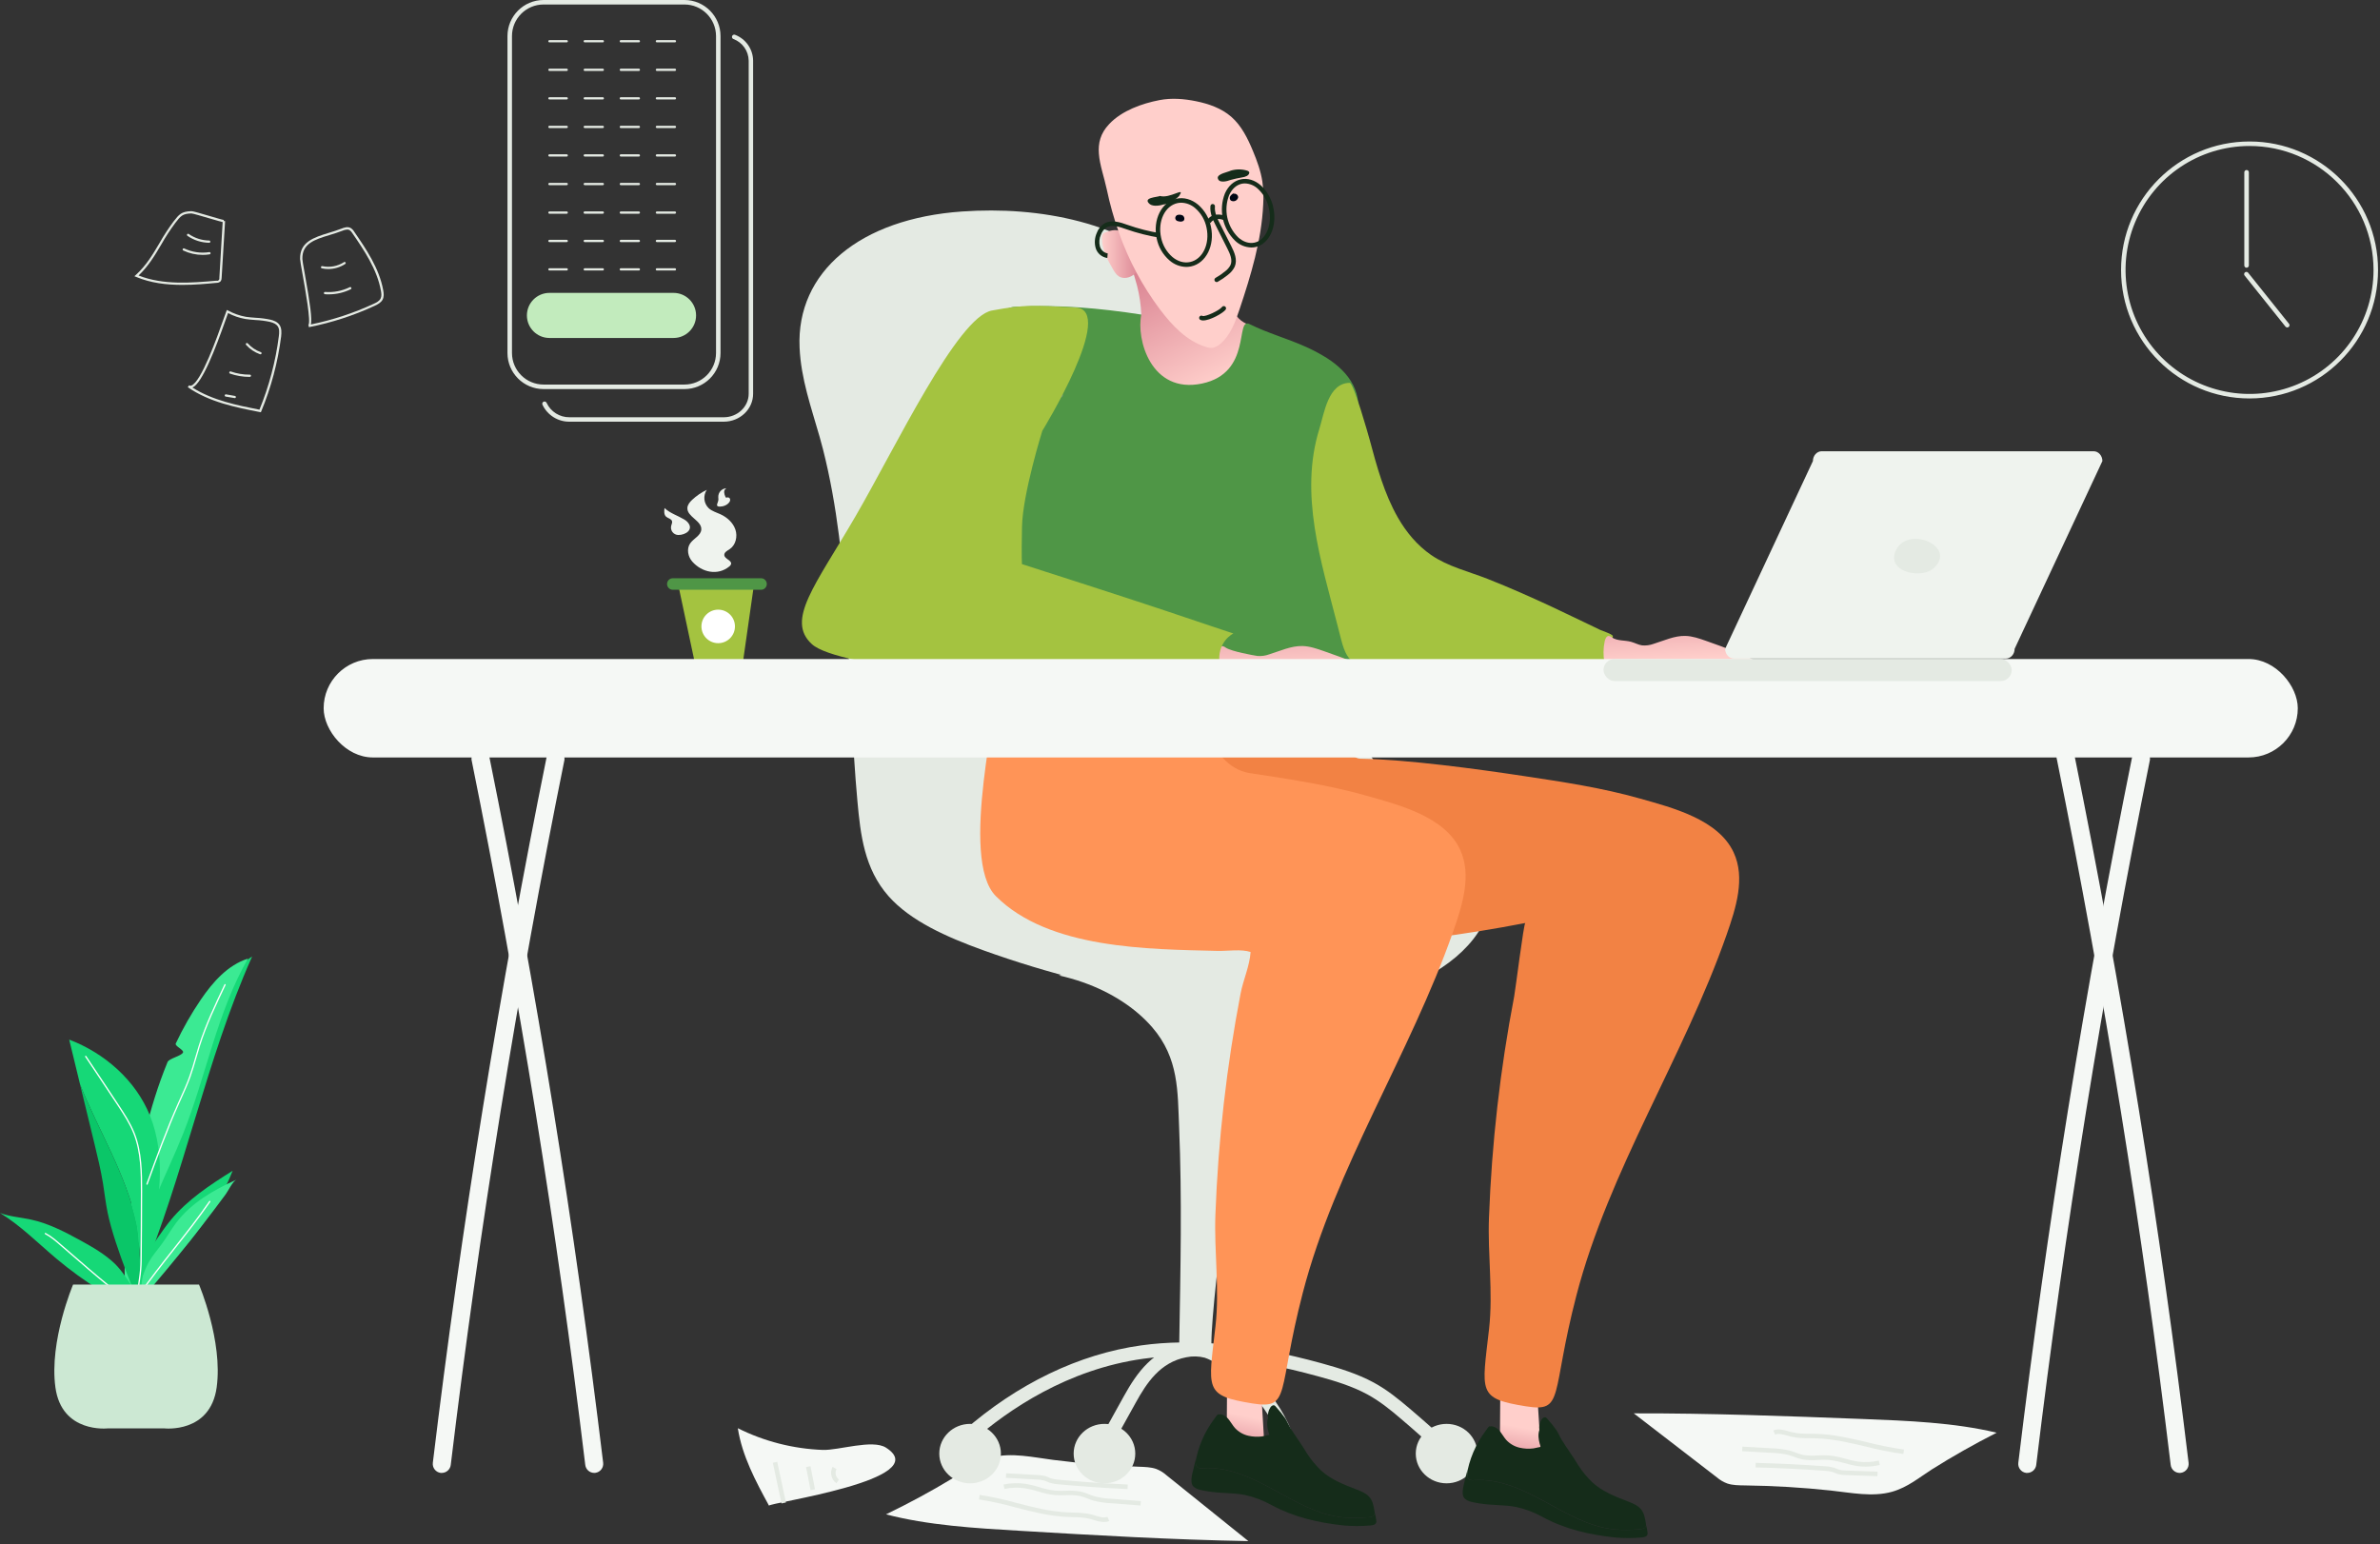 <svg width="373" height="242" viewBox="0 0 373 242" fill="none" xmlns="http://www.w3.org/2000/svg">
<rect x="0" y="0" width="373" height="242" fill="#333333" stroke="none"/>
<path fill-rule="evenodd" clip-rule="evenodd" d="M332.418 42.315C332.418 53.436 341.434 62.452 352.556 62.452C363.675 62.442 372.685 53.43 372.694 42.312C372.693 31.19 363.676 22.175 352.555 22.176C341.433 22.177 332.418 31.193 332.418 42.315ZM334.602 34.878C337.61 27.617 344.695 22.882 352.555 22.882C363.282 22.89 371.977 31.584 371.986 42.312C371.987 50.171 367.254 57.257 359.993 60.266C352.732 63.274 344.373 61.612 338.816 56.055C333.258 50.498 331.595 42.14 334.602 34.878Z" fill="#E4EAE3"/>
<path d="M352.088 41.961C351.893 41.961 351.734 41.803 351.734 41.607V27.004C351.734 26.808 351.894 26.648 352.09 26.648C352.287 26.648 352.446 26.808 352.446 27.004V41.6C352.448 41.696 352.411 41.788 352.343 41.856C352.276 41.924 352.183 41.962 352.088 41.961Z" fill="#E4EAE3"/>
<path d="M358.465 51.325C358.357 51.324 358.255 51.276 358.187 51.192L351.784 43.191C351.705 43.093 351.685 42.959 351.731 42.842C351.777 42.724 351.883 42.64 352.008 42.621C352.133 42.602 352.258 42.651 352.337 42.75L358.74 50.749C358.824 50.855 358.84 51 358.782 51.123C358.723 51.245 358.6 51.324 358.465 51.325Z" fill="#E4EAE3"/>
<path d="M138.859 237.355C145.464 239.079 152.732 239.518 159.873 239.936C171.78 240.647 183.696 241.332 195.65 241.548L182.826 231.235C182.354 230.812 181.811 230.477 181.223 230.244C180.402 229.949 179.411 229.921 178.465 229.89C173.959 229.741 169.453 229.38 165.019 228.814C161.936 228.418 158.542 227.628 155.448 228.425C152.929 229.074 151.051 230.642 149.158 231.785C145.898 233.758 142.447 235.617 138.859 237.355Z" fill="#F5F8F5"/>
<path d="M176.712 233.394C173.11 233.23 169.477 232.976 165.915 232.647C165.424 232.62 164.937 232.534 164.466 232.391C164.324 232.338 164.194 232.279 164.063 232.22C163.931 232.154 163.793 232.098 163.653 232.052C163.283 231.957 162.903 231.906 162.522 231.9L157.648 231.629L157.686 230.918L162.56 231.188C163 231.194 163.439 231.255 163.864 231.371C164.034 231.426 164.199 231.492 164.36 231.57C164.471 231.622 164.582 231.674 164.703 231.717C165.119 231.84 165.547 231.913 165.979 231.935C169.536 232.265 173.153 232.516 176.746 232.682L176.712 233.394Z" fill="#E4EAE3"/>
<path d="M178.746 235.968L174.141 235.612C173.194 235.572 172.253 235.432 171.335 235.197C171.017 235.104 170.719 234.986 170.422 234.867C170.038 234.705 169.641 234.574 169.236 234.474C168.489 234.343 167.729 234.303 166.972 234.353C166.408 234.375 165.844 234.368 165.281 234.329C164.395 234.224 163.521 234.032 162.672 233.755C162.027 233.557 161.371 233.399 160.706 233.281C159.618 233.108 158.508 233.14 157.431 233.373L157.277 232.683C158.441 232.431 159.642 232.397 160.818 232.584C161.512 232.708 162.197 232.877 162.869 233.089C163.677 233.353 164.51 233.537 165.354 233.636C165.891 233.673 166.429 233.68 166.967 233.658C167.781 233.606 168.597 233.652 169.4 233.795C169.839 233.902 170.269 234.045 170.685 234.222C170.965 234.334 171.245 234.445 171.541 234.533C172.412 234.754 173.303 234.884 174.2 234.919L178.803 235.275L178.746 235.968Z" fill="#E4EAE3"/>
<path d="M173.057 238.559C172.491 238.529 171.932 238.417 171.397 238.227C171.231 238.175 171.068 238.125 170.909 238.082C170.041 237.845 169.045 237.817 168.082 237.788C167.774 237.788 167.468 237.772 167.164 237.755C164.371 237.618 161.745 236.937 159.206 236.28C157.307 235.75 155.38 235.328 153.434 235.016L153.531 234.305C155.504 234.619 157.458 235.046 159.384 235.583C161.888 236.233 164.477 236.904 167.209 237.039C167.508 237.053 167.809 237.063 168.11 237.072C169.116 237.101 170.155 237.131 171.103 237.388C171.269 237.433 171.44 237.485 171.613 237.537C172.324 237.75 173.036 237.971 173.574 237.75L173.842 238.405C173.593 238.507 173.326 238.559 173.057 238.559Z" fill="#E4EAE3"/>
<path d="M169.716 153.959C174.125 155.509 177.948 157.973 180.575 161.011C184.78 165.868 184.554 171.118 184.792 176.618C185.266 187.884 185.005 199.182 184.815 210.451C184.815 210.828 184.815 211.243 185.076 211.515C185.337 211.788 185.735 211.819 186.103 211.84L190.085 212.056C188.738 211.983 193.604 176.157 194.209 172.928C194.939 169.024 195.093 164.39 197.676 161.161C200.96 157.037 206.706 157.21 211.378 155.91L172.254 152.633C170.143 152.455 167.924 152.289 165.965 152.894C167.236 153.171 168.489 153.527 169.716 153.959Z" fill="#E4EAE3"/>
<path d="M128.453 68.467C128.635 69.099 128.809 69.742 128.975 70.395C133.471 88.071 132.722 107.538 134.382 125.632C134.856 130.771 135.442 136.164 139.267 140.477C142.712 144.364 148.361 146.864 154.015 148.915C164.306 152.624 174.948 155.272 185.778 156.819C193.99 158.005 202.525 158.59 210.701 157.274C218.878 155.958 226.708 152.531 230.894 147.203C235.08 141.874 234.902 134.528 229.315 129.939C226.644 127.748 223.023 126.306 220.173 124.247C215.06 120.548 212.893 115.236 210.924 110.161C206.082 97.851 202.333 85.138 199.722 72.171C197.587 61.571 193.452 50.783 185.355 43.287C176.164 34.773 162.936 32.302 150.773 33.149C134.794 34.261 124.78 42.606 125.313 54.478C125.529 59.384 127.132 63.833 128.453 68.467Z" fill="#E4EAE3"/>
<path d="M226.884 228.536C226.613 228.535 226.353 228.431 226.156 228.244C224.022 226.266 221.812 224.293 219.564 222.382C217.904 220.959 216.244 219.617 214.29 218.55C211.951 217.279 209.167 216.415 206.511 215.704C195.88 212.785 186.94 211.891 179.178 212.967C167.345 214.613 158.072 220.907 152.381 225.896C151.941 226.283 151.271 226.239 150.885 225.799C150.498 225.359 150.542 224.689 150.982 224.303C159.455 216.873 169.1 212.227 178.877 210.869C186.926 209.747 196.146 210.662 207.064 213.66C209.843 214.423 212.755 215.32 215.293 216.695C217.427 217.86 219.179 219.289 220.927 220.774C223.199 222.704 225.433 224.699 227.591 226.703C227.908 226.998 228.013 227.457 227.857 227.861C227.7 228.265 227.313 228.533 226.879 228.538L226.884 228.536Z" fill="#E4EAE3"/>
<path d="M202.618 230.243C202.089 230.242 201.642 229.852 201.57 229.328C200.747 223.399 196.772 217.729 190.661 213.752C190.093 213.35 189.47 213.03 188.812 212.804C187.866 212.558 186.877 212.535 185.921 212.735C181.818 213.508 179.686 216.799 178.012 219.823L173.827 227.374C173.538 227.875 172.901 228.052 172.394 227.772C171.888 227.492 171.7 226.858 171.972 226.347L176.158 218.796C178.207 215.097 180.761 211.549 185.53 210.653C186.817 210.388 188.148 210.429 189.416 210.771C190.271 211.047 191.08 211.446 191.819 211.957C198.442 216.268 202.763 222.486 203.676 229.017C203.752 229.594 203.347 230.124 202.77 230.203C202.72 230.22 202.67 230.234 202.618 230.243Z" fill="#E4EAE3"/>
<path d="M152.035 232.491C154.702 232.491 156.863 230.406 156.863 227.833C156.863 225.261 154.702 223.176 152.035 223.176C149.369 223.176 147.207 225.261 147.207 227.833C147.207 230.406 149.369 232.491 152.035 232.491Z" fill="#E4EAE3"/>
<path d="M173.094 232.491C175.76 232.491 177.922 230.406 177.922 227.833C177.922 225.261 175.76 223.176 173.094 223.176C170.427 223.176 168.266 225.261 168.266 227.833C168.266 230.406 170.427 232.491 173.094 232.491Z" fill="#E4EAE3"/>
<path d="M226.711 232.491C229.378 232.491 231.539 230.406 231.539 227.833C231.539 225.261 229.378 223.176 226.711 223.176C224.044 223.176 221.883 225.261 221.883 227.833C221.883 230.406 224.044 232.491 226.711 232.491Z" fill="#E4EAE3"/>
<path d="M312.92 224.558C306.28 222.969 299.007 222.68 291.859 222.407C279.941 221.952 268.012 221.496 256.051 221.525L269.094 231.575C269.574 231.985 270.124 232.306 270.718 232.523C271.543 232.801 272.532 232.808 273.481 232.82C278.001 232.877 282.506 233.147 286.946 233.624C290.045 233.956 293.446 234.677 296.524 233.816C299.026 233.104 300.873 231.511 302.742 230.327C305.955 228.298 309.363 226.37 312.92 224.558Z" fill="#F5F8F5"/>
<path d="M294.231 231.372L289.353 231.201C288.911 231.204 288.472 231.151 288.044 231.045C287.875 230.993 287.71 230.929 287.55 230.855C287.436 230.805 287.313 230.755 287.199 230.715C286.782 230.6 286.352 230.536 285.919 230.523C282.362 230.265 278.724 230.087 275.141 229.997L275.157 229.285C278.752 229.378 282.39 229.553 285.971 229.814C286.463 229.831 286.951 229.906 287.425 230.039C287.567 230.087 287.7 230.146 287.833 230.203C287.967 230.264 288.104 230.317 288.245 230.362C288.616 230.45 288.997 230.493 289.379 230.49L294.257 230.661L294.231 231.372Z" fill="#E4EAE3"/>
<path d="M292.377 229.877C291.939 229.877 291.502 229.847 291.068 229.787C290.372 229.673 289.684 229.515 289.008 229.313C288.195 229.065 287.359 228.898 286.513 228.815C285.975 228.79 285.437 228.795 284.9 228.829C284.088 228.896 283.27 228.867 282.465 228.741C282.023 228.643 281.59 228.508 281.17 228.338C280.888 228.234 280.606 228.129 280.307 228.046C279.433 227.842 278.541 227.731 277.644 227.714L273.031 227.454L273.072 226.742L277.684 227.003C278.631 227.025 279.574 227.145 280.497 227.361C280.814 227.449 281.115 227.56 281.417 227.672C281.801 227.828 282.198 227.952 282.602 228.044C283.353 228.158 284.113 228.182 284.869 228.118C285.432 228.087 285.995 228.087 286.558 228.118C287.45 228.204 288.332 228.378 289.19 228.637C289.839 228.827 290.5 228.976 291.168 229.083C292.259 229.233 293.369 229.18 294.441 228.926L294.607 229.612C293.877 229.788 293.128 229.877 292.377 229.877Z" fill="#E4EAE3"/>
<path d="M298.304 227.892C296.324 227.617 294.361 227.23 292.426 226.732C289.909 226.135 287.306 225.518 284.583 225.437C284.284 225.437 283.983 225.426 283.682 225.423C282.677 225.423 281.636 225.407 280.682 225.167C280.514 225.127 280.343 225.077 280.17 225.03C279.459 224.828 278.747 224.624 278.204 224.856L277.922 224.209C278.688 223.875 279.582 224.126 280.362 224.349C280.528 224.396 280.692 224.441 280.853 224.482C281.726 224.7 282.724 224.719 283.699 224.719C284.005 224.719 284.311 224.719 284.612 224.733C287.408 224.816 290.047 225.445 292.599 226.047C294.508 226.538 296.444 226.921 298.397 227.195L298.304 227.892Z" fill="#E4EAE3"/>
<path d="M115.633 223.855C116.306 228.19 118.431 232.155 120.523 236C120.286 235.561 146.717 231.902 138.849 226.898C136.729 225.549 131.408 227.351 128.939 227.256C124.312 227.083 119.775 225.924 115.633 223.855Z" fill="#F5F8F5"/>
<path d="M131.082 232.483C130.272 231.893 130.016 230.799 130.48 229.91L131.096 230.256C130.809 230.826 130.972 231.52 131.483 231.902L131.082 232.483Z" fill="#E4EAE3"/>
<rect x="126.328" y="229.941" width="0.707" height="3.69" transform="rotate(-11.04 126.328 229.941)" fill="#E4EAE3"/>
<rect x="121.121" y="229.27" width="0.707" height="6.519" transform="rotate(-12.06 121.121 229.27)" fill="#E4EAE3"/>
<path fill-rule="evenodd" clip-rule="evenodd" d="M40.737 64.587L40.877 64.613L40.943 64.48C42.494 60.726 43.542 56.784 44.059 52.756C44.123 52.16 44.161 51.477 43.822 50.951C43.483 50.425 42.847 50.221 42.399 50.109C41.635 49.946 40.858 49.845 40.077 49.808L40.033 49.805C39.535 49.768 39.022 49.73 38.526 49.654C37.547 49.477 36.603 49.143 35.731 48.665L35.567 48.582L35.489 48.748C35.432 48.88 35.294 49.27 35.086 49.858L35.059 49.934L35.05 49.962C34.075 52.719 31.521 59.943 29.966 60.439C29.855 60.481 29.73 60.464 29.634 60.394L29.43 60.683C32.788 63.038 37.011 63.861 40.737 64.587ZM40.661 64.21C37.199 63.534 33.322 62.761 30.158 60.742C31.681 60.086 33.751 54.7 35.392 50.05C35.544 49.618 35.665 49.274 35.743 49.07C36.596 49.52 37.515 49.834 38.465 50C38.951 50.075 39.444 50.113 39.927 50.15C39.965 50.153 40.004 50.156 40.042 50.159C40.804 50.193 41.562 50.291 42.307 50.45C42.926 50.602 43.317 50.823 43.531 51.143C43.815 51.572 43.77 52.151 43.699 52.706C43.194 56.657 42.172 60.524 40.661 64.21Z" fill="#E4EAE3"/>
<path fill-rule="evenodd" clip-rule="evenodd" d="M48.344 50.932L48.411 51.278C51.977 50.577 55.446 49.45 58.743 47.92C59.225 47.697 59.732 47.41 59.965 46.96C60.197 46.509 60.15 45.997 60.062 45.506C59.44 42.041 57.351 38.996 55.509 36.312C55.374 36.081 55.187 35.886 54.963 35.74C54.498 35.482 53.972 35.655 53.498 35.84C52.872 36.087 52.208 36.291 51.567 36.485C49.196 37.215 46.957 37.908 47.033 40.611C47.04 40.882 47.199 41.769 47.42 42.997C47.825 45.255 48.774 50.543 48.328 50.932C48.333 50.93 48.339 50.93 48.344 50.932ZM53.618 36.181C53.872 36.065 54.145 35.995 54.424 35.977C54.547 35.974 54.669 36.002 54.778 36.06C54.953 36.18 55.1 36.338 55.207 36.522C57.028 39.176 59.094 42.19 59.701 45.579C59.777 46.008 59.836 46.425 59.639 46.807C59.442 47.189 59.027 47.405 58.581 47.611C55.432 49.072 52.123 50.16 48.721 50.855C48.923 49.999 48.631 47.732 47.772 42.942C47.758 42.861 47.744 42.782 47.73 42.704C47.539 41.648 47.391 40.829 47.391 40.608C47.317 38.162 49.325 37.548 51.65 36.838L51.659 36.835L51.696 36.824C52.334 36.628 52.99 36.427 53.618 36.181Z" fill="#E4EAE3"/>
<path fill-rule="evenodd" clip-rule="evenodd" d="M21.326 43.4C23.639 44.37 26.126 44.654 28.588 44.654C30.419 44.654 32.237 44.498 33.952 44.332C34.195 44.339 34.43 44.241 34.597 44.064C34.687 43.922 34.734 43.757 34.732 43.59L35.273 34.727V34.642H35.071V34.474C34.919 34.469 33.774 34.132 32.854 33.859C32.783 33.839 32.713 33.818 32.644 33.798C31.14 33.357 30.203 33.082 29.994 33.098C28.421 33.141 28.059 33.607 27.191 34.73L27.189 34.732C26.391 35.805 25.661 36.927 25.002 38.09L24.977 38.133C23.919 39.924 22.921 41.614 21.274 43.106L21.07 43.293L21.326 43.4ZM33.919 43.996C30.011 44.336 25.605 44.717 21.711 43.178H21.718C23.279 41.704 24.3 39.973 25.283 38.307L25.304 38.272C25.954 37.121 26.675 36.012 27.464 34.952L27.484 34.926C28.343 33.825 28.604 33.491 29.999 33.453C30.203 33.453 31.673 33.885 32.748 34.203C34.052 34.584 34.626 34.748 34.896 34.805L34.377 43.579C34.402 43.704 34.36 43.832 34.267 43.918C34.173 44.004 34.041 44.033 33.919 43.996Z" fill="#E4EAE3"/>
<path d="M32.806 38.051C31.573 38.04 30.373 37.657 29.362 36.953C29.293 36.893 29.281 36.791 29.333 36.716C29.386 36.641 29.487 36.619 29.566 36.664C30.517 37.328 31.646 37.69 32.806 37.702C32.895 37.713 32.963 37.789 32.963 37.879C32.963 37.969 32.895 38.045 32.806 38.056V38.051Z" fill="#E4EAE3"/>
<path d="M31.773 39.95C30.718 39.951 29.676 39.716 28.724 39.263C28.681 39.243 28.648 39.206 28.632 39.162C28.616 39.117 28.618 39.068 28.638 39.026C28.682 38.938 28.787 38.901 28.875 38.943C30.096 39.523 31.462 39.723 32.798 39.517C32.844 39.509 32.891 39.52 32.929 39.548C32.967 39.575 32.992 39.617 32.999 39.663C33.007 39.71 32.996 39.758 32.969 39.796C32.941 39.834 32.899 39.859 32.852 39.865C32.495 39.922 32.135 39.95 31.773 39.95Z" fill="#E4EAE3"/>
<path d="M51.451 42.169C51.11 42.17 50.77 42.132 50.438 42.057C50.343 42.036 50.284 41.941 50.305 41.846C50.327 41.751 50.421 41.692 50.516 41.713C51.688 41.965 52.912 41.738 53.917 41.085C53.997 41.036 54.101 41.057 54.154 41.135C54.202 41.215 54.181 41.318 54.104 41.372C53.316 41.889 52.394 42.166 51.451 42.169Z" fill="#E4EAE3"/>
<path d="M51.514 46.135C51.32 46.135 51.123 46.135 50.926 46.111C50.879 46.109 50.835 46.088 50.804 46.053C50.774 46.017 50.758 45.971 50.762 45.924C50.763 45.876 50.785 45.831 50.821 45.8C50.857 45.769 50.905 45.754 50.952 45.761C52.29 45.86 53.631 45.599 54.834 45.004C54.92 44.971 55.017 45.009 55.057 45.092C55.098 45.174 55.069 45.274 54.991 45.322C53.91 45.857 52.72 46.136 51.514 46.135Z" fill="#E4EAE3"/>
<path d="M40.81 55.524C40.791 55.528 40.772 55.528 40.753 55.524C39.914 55.225 39.162 54.72 38.567 54.056C38.504 53.982 38.51 53.872 38.581 53.805C38.656 53.741 38.767 53.749 38.833 53.822C39.386 54.441 40.087 54.912 40.87 55.19C40.956 55.215 41.009 55.3 40.994 55.389C40.979 55.477 40.9 55.539 40.81 55.534V55.524Z" fill="#E4EAE3"/>
<path d="M39.119 59.074C38.074 59.074 37.036 58.901 36.048 58.559C35.956 58.527 35.908 58.426 35.939 58.334C35.954 58.29 35.987 58.253 36.029 58.232C36.071 58.212 36.12 58.209 36.165 58.225C37.128 58.561 38.142 58.728 39.162 58.721C39.259 58.721 39.338 58.799 39.338 58.896C39.333 58.949 39.307 58.998 39.266 59.031C39.225 59.065 39.172 59.08 39.119 59.074Z" fill="#E4EAE3"/>
<path d="M36.802 62.395H36.772L35.349 62.158C35.261 62.133 35.206 62.046 35.221 61.956C35.237 61.865 35.319 61.802 35.41 61.809L36.821 62.058C36.912 62.073 36.976 62.155 36.968 62.247C36.959 62.338 36.882 62.408 36.791 62.407L36.802 62.395Z" fill="#E4EAE3"/>
<path d="M106.305 91.709L108.861 103.725L116.459 103.602L118.19 91.465L106.305 91.709Z" fill="#A4C340"/>
<path d="M119.318 92.438H105.4C104.92 92.413 104.543 92.016 104.543 91.535C104.543 91.054 104.92 90.657 105.4 90.633H119.318C119.799 90.657 120.175 91.054 120.175 91.535C120.175 92.016 119.799 92.413 119.318 92.438Z" fill="#4F9646"/>
<path d="M108.494 88.02C107.814 87.25 107.579 86.023 108.16 85.175C108.696 84.39 109.844 83.953 109.91 83.002C110.005 81.608 107.655 81.008 107.728 79.611C107.754 79.109 108.11 78.686 108.478 78.34C109.156 77.703 109.93 77.176 110.771 76.777C110.157 77.686 110.287 78.905 111.079 79.663C111.587 80.119 112.265 80.311 112.891 80.595C113.939 81.07 114.878 81.902 115.25 82.993C115.623 84.084 115.31 85.44 114.349 86.076C113.979 86.313 113.465 86.579 113.517 87.024C113.588 87.638 114.722 87.823 114.572 88.421C114.521 88.569 114.424 88.697 114.295 88.786C112.488 90.273 109.991 89.716 108.494 88.02Z" fill="#EFF3EE"/>
<path d="M114.319 78.681C114.436 78.528 114.463 78.325 114.391 78.147C114.298 77.995 114.116 77.923 113.945 77.972C113.897 77.996 113.843 78.003 113.791 77.993C113.744 77.968 113.709 77.925 113.693 77.874C113.579 77.647 113.511 77.4 113.492 77.146C113.478 76.887 113.618 76.644 113.85 76.527C113.5 76.544 113.17 76.695 112.93 76.95C112.69 77.206 112.561 77.547 112.569 77.898C112.569 78.045 112.6 78.192 112.588 78.339C112.548 78.835 112.003 79.399 112.811 79.406C113.361 79.404 114.018 79.157 114.319 78.681Z" fill="#EFF3EE"/>
<path d="M106.298 83.852C105.943 83.846 105.611 83.678 105.396 83.396C105.181 83.114 105.106 82.75 105.193 82.406C105.252 82.169 105.392 81.917 105.321 81.678C105.207 81.298 104.69 81.249 104.396 80.985C104.04 80.663 104.078 80.103 104.147 79.629C105.005 80.445 106.191 80.8 107.208 81.407C107.389 81.507 107.555 81.632 107.702 81.777C108.849 82.97 107.453 83.876 106.298 83.852Z" fill="#EFF3EE"/>
<path d="M112.557 100.81C114.008 100.81 115.185 99.633 115.185 98.182C115.185 96.731 114.008 95.555 112.557 95.555C111.106 95.555 109.93 96.731 109.93 98.182C109.93 99.633 111.106 100.81 112.557 100.81Z" fill="white"/>
<path d="M178.877 49.297C178.804 47.782 178.58 46.277 178.21 44.806C177.629 42.643 177.129 41.312 177.129 41.312L193.352 48.799C193.352 48.799 194.016 50.295 195.515 50.796C197.013 51.296 191.023 64.024 191.023 64.024L172.566 61.444L178.877 49.297Z" fill="url(#paint0_linear)"/>
<path d="M175.755 36.405C175.12 35.848 174.143 36.094 173.346 36.372C173.184 36.416 173.035 36.497 172.91 36.609C172.761 36.8 172.69 37.041 172.71 37.282C172.68 39.025 173.529 40.65 174.404 42.158C174.662 42.606 174.942 43.069 175.388 43.344C176.083 43.754 177.007 43.552 177.652 43.071C178.298 42.59 178.729 41.885 179.144 41.174L175.755 36.405Z" fill="url(#paint1_linear)"/>
<path d="M172.22 24.093C172.353 25.9 173.053 27.78 173.461 29.706C173.944 31.998 174.578 34.256 175.358 36.465C176.879 40.786 179.053 44.85 181.803 48.514C183.7 51.023 185.979 53.439 188.977 54.376C189.305 54.498 189.654 54.55 190.004 54.528C190.46 54.45 190.884 54.239 191.222 53.923C192.849 52.564 193.608 50.454 194.277 48.443C196.058 43.107 197.715 37.65 197.974 32.03C198.046 30.838 198.002 29.642 197.841 28.459C197.59 26.799 197.011 25.222 196.371 23.678C195.55 21.7 194.578 19.708 192.963 18.299C191.429 16.964 189.437 16.27 187.442 15.864C185.56 15.48 183.603 15.328 181.715 15.691C179 16.215 175.837 17.329 173.849 19.431C172.431 20.913 172.092 22.473 172.22 24.093Z" fill="#FFCFCB"/>
<path d="M190.684 44.211C190.523 44.211 190.382 44.103 190.341 43.947C190.301 43.792 190.37 43.628 190.511 43.55C191.039 43.254 191.54 42.911 192.007 42.525C192.365 42.263 192.656 41.92 192.856 41.524C193.193 40.727 192.78 39.791 192.327 38.899L190.591 35.449C190.143 34.562 189.583 33.459 189.704 32.295C189.712 32.2 189.758 32.114 189.831 32.054C189.905 31.994 189.999 31.967 190.093 31.979C190.287 32.001 190.428 32.174 190.409 32.368C190.309 33.317 190.793 34.282 191.222 35.129L192.963 38.569C193.465 39.563 193.966 40.704 193.513 41.79C193.269 42.291 192.909 42.727 192.462 43.061C191.962 43.473 191.427 43.84 190.861 44.157C190.808 44.191 190.747 44.209 190.684 44.211Z" fill="#152C1A"/>
<path d="M181.795 30.716C183.323 31.167 185.791 29.244 184.852 30.605C184.957 30.667 183.531 31.971 182.346 32.049C181.928 32.184 180.814 32.438 180.211 32.004C178.936 30.947 181.435 30.911 181.795 30.716Z" fill="#152C1A"/>
<path d="M192.885 26.745C193.724 26.491 194.619 26.491 195.458 26.745C195.569 26.773 195.67 26.835 195.747 26.921C195.882 27.101 195.716 27.395 195.448 27.563C195.172 27.704 194.872 27.792 194.564 27.824C194 27.919 193.441 28.042 192.889 28.194C192.292 28.431 190.947 28.78 190.848 27.862C190.867 27.224 192.448 26.977 192.885 26.745Z" fill="#152C1A"/>
<path d="M184.997 33.798C184.854 33.678 184.654 33.65 184.483 33.726C184.312 33.802 184.199 33.969 184.192 34.156C184.185 34.343 184.285 34.518 184.45 34.607C184.56 34.659 184.679 34.692 184.8 34.704C185.023 34.766 185.261 34.737 185.462 34.623C185.728 34.412 185.628 33.943 185.341 33.762C185.032 33.611 184.669 33.611 184.359 33.762" fill="#000614"/>
<path d="M193.435 30.242C193.203 30.344 193 30.501 192.842 30.7C192.685 30.909 192.695 31.199 192.866 31.397C192.949 31.468 193.052 31.513 193.16 31.527C193.564 31.605 193.957 31.346 194.045 30.944C194.087 30.55 193.57 30.192 193.262 30.434" fill="#000614"/>
<path d="M188.563 50.228C188.406 50.235 188.25 50.2 188.11 50.129C187.941 50.031 187.883 49.814 187.982 49.645C188.08 49.476 188.296 49.419 188.465 49.517C188.861 49.702 191.112 48.668 191.513 48.118C191.628 47.96 191.849 47.925 192.007 48.041C192.165 48.156 192.199 48.377 192.084 48.535C191.695 49.066 189.665 50.228 188.563 50.228Z" fill="#152C1A"/>
<path fill-rule="evenodd" clip-rule="evenodd" d="M183.297 40.824C184.021 41.456 184.944 41.815 185.906 41.836C186.163 41.837 186.42 41.81 186.672 41.756C189.017 41.251 190.414 38.459 189.783 35.533C189.515 34.187 188.803 32.969 187.763 32.073C186.738 31.224 185.538 30.895 184.386 31.143C182.04 31.649 180.646 34.44 181.277 37.366C181.545 38.712 182.257 39.929 183.297 40.824ZM184.534 31.837C184.732 31.794 184.934 31.773 185.137 31.773C185.939 31.793 186.708 32.093 187.311 32.622C188.23 33.416 188.856 34.495 189.092 35.686C189.64 38.221 188.488 40.644 186.524 41.066C185.587 41.273 184.601 40.995 183.747 40.284C182.829 39.489 182.202 38.411 181.966 37.22C181.418 34.683 182.571 32.261 184.534 31.837Z" fill="#152C1A"/>
<path fill-rule="evenodd" clip-rule="evenodd" d="M193.573 37.735C194.253 38.388 195.152 38.764 196.094 38.79C196.314 38.792 196.535 38.771 196.751 38.728C198.93 38.254 200.192 35.489 199.563 32.563C199.3 31.234 198.628 30.021 197.64 29.093C196.668 28.226 195.544 27.877 194.465 28.109C193.386 28.342 192.501 29.129 191.975 30.315C190.96 32.884 191.59 35.812 193.573 37.735ZM194.621 28.797C194.784 28.764 194.95 28.748 195.117 28.749C195.888 28.776 196.622 29.089 197.175 29.627C198.051 30.451 198.646 31.529 198.878 32.71C199.426 35.254 198.408 37.64 196.608 38.029C195.757 38.209 194.849 37.917 194.052 37.206C192.3 35.485 191.74 32.886 192.629 30.597C193.063 29.62 193.77 28.979 194.621 28.797Z" fill="#152C1A"/>
<path d="M189.71 34.962L189.117 34.578C189.94 33.305 191.46 33.57 192.146 33.886L191.851 34.529C191.792 34.488 190.407 33.874 189.71 34.962Z" fill="#152C1A"/>
<path d="M173.541 40.438C172.671 40.32 171.953 39.699 171.71 38.856C171.497 38.079 171.56 37.253 171.888 36.518C172.095 35.944 172.472 35.448 172.969 35.095C174.133 34.336 175.632 34.858 176.725 35.251C178.39 35.838 180.103 36.274 181.845 36.556L181.734 37.253C179.95 36.965 178.195 36.518 176.491 35.918C175.483 35.562 174.228 35.118 173.356 35.681C172.98 35.953 172.697 36.334 172.542 36.771C172.275 37.353 172.219 38.01 172.383 38.628C172.544 39.198 173.02 39.623 173.605 39.719L173.541 40.438Z" fill="#152C1A"/>
<path d="M235.123 218.812L235.066 226.619L241.614 229.306L240.943 218.981L235.123 218.812Z" fill="url(#paint2_linear)"/>
<path d="M206.576 107.261C210.003 107.458 209.78 118.865 213.195 118.917C220.546 119.033 231.538 120.536 238.806 121.632C244.937 122.557 251.095 123.479 257.066 125.173C262.08 126.595 269.27 128.419 271.691 133.584C273.572 137.599 272.07 142.301 270.605 146.485C263.858 165.752 252.177 183.348 247.047 203.091C242.994 218.702 245.233 221.388 239.179 220.426C231.486 219.2 232.249 218.253 233.371 208.284C234.021 202.502 233.134 196.65 233.357 190.837C233.788 179.206 235.107 167.624 237.303 156.193C237.505 155.154 238.802 144.718 239.048 144.67C219.865 148.388 200.288 149.663 180.785 148.465C179.293 148.375 177.702 148.228 176.549 147.279C175.568 146.463 175.093 145.192 174.806 143.959C173.18 136.925 165.439 110.972 171.05 106.431C178.39 100.462 197.973 106.768 206.576 107.261Z" fill="#F28244"/>
<path d="M192.308 217.047L192.258 224.854L198.217 227.54L197.605 217.215L192.308 217.047Z" fill="url(#paint3_linear)"/>
<path d="M228.817 133.139C226.398 127.972 219.208 126.146 214.192 124.725C208.218 123.032 202.06 122.117 195.932 121.185C188.671 120.089 188.858 108.853 181.146 108.784C177.731 108.751 170.624 107.084 167.197 106.887C162.561 106.622 160.811 105.175 156.412 106.079C156.706 109.823 150.232 134.621 156.08 140.464C164.38 148.764 179.982 148.776 190.819 149.042C192.377 149.08 194.566 148.726 195.998 149.217C195.847 151.416 194.841 153.578 194.426 155.743C192.23 167.173 190.912 178.754 190.482 190.385C190.267 196.198 191.149 202.05 190.497 207.832C189.375 217.792 188.614 218.74 196.307 219.974C202.359 220.936 200.12 218.25 204.175 202.638C209.302 182.896 220.984 165.3 227.733 146.035C229.198 141.849 230.697 137.147 228.817 133.139Z" fill="#FF9457"/>
<path d="M238.166 226.911C237.354 226.726 236.616 226.297 236.053 225.682C235.724 225.308 235.482 224.867 235.178 224.471C234.897 224.055 234.486 223.744 234.009 223.586C233.838 223.534 233.654 223.534 233.483 223.586C233.187 223.718 232.989 224.003 232.968 224.326C232.952 224.643 232.997 224.961 233.103 225.26C233.282 225.962 233.56 226.635 233.931 227.257C234.31 227.884 234.898 228.357 235.591 228.594C236.262 228.801 236.983 228.701 237.68 228.625C238.521 228.561 239.357 228.448 240.184 228.289C240.752 228.168 241.297 227.959 241.799 227.67C241.97 227.568 242.767 227.117 242.622 226.823C242.433 226.441 240.668 226.979 240.329 227.017C239.608 227.11 238.875 227.074 238.166 226.911Z" fill="#152C1A"/>
<path d="M229.97 230.528C229.86 231.035 229.844 231.695 230.304 231.934C230.53 232.024 230.776 232.05 231.015 232.008C234.921 231.721 238.663 233.487 242.102 235.363C245.54 237.239 249.031 239.309 252.927 239.715C254.281 239.827 255.642 239.82 256.994 239.693C257.352 239.667 257.784 239.589 257.912 239.252C257.95 239.133 257.958 239.006 257.936 238.882C258.047 239.271 258.131 239.668 258.187 240.068C258.227 240.224 258.227 240.387 258.187 240.542C258.059 240.879 257.62 240.955 257.255 240.981C255.876 241.101 254.489 241.101 253.11 240.981C249.14 240.554 245.325 239.689 241.812 237.796C240.513 237.069 239.114 236.535 237.66 236.21C235.799 235.821 233.816 235.973 231.933 235.648C231.236 235.532 229.989 235.411 229.495 234.815C228.895 234.087 229.495 232.496 229.661 231.666C229.751 231.244 229.865 230.827 229.989 230.414C229.986 230.459 229.977 230.492 229.97 230.528Z" fill="#152C1A"/>
<path d="M233.436 223.518C233.798 224.554 234.202 225.617 234.968 226.404C235.876 227.336 237.199 227.765 238.496 227.841C239.586 227.872 240.676 227.773 241.743 227.545C241.569 227.132 241.423 226.709 241.304 226.278C241.114 225.586 241.019 224.81 241.252 224.144C241.165 223.543 241.307 222.931 241.65 222.429C241.795 222.24 242.039 222.069 242.257 222.164C242.346 222.211 242.422 222.279 242.48 222.361C243.003 222.938 243.492 223.545 243.943 224.179C244.23 224.628 244.418 225.128 244.702 225.588C245.537 226.971 246.535 228.268 247.344 229.657C247.988 230.649 248.744 231.562 249.597 232.38C251.162 233.803 253.182 234.578 255.148 235.339C255.919 235.636 256.728 235.963 257.23 236.62C257.691 237.22 257.819 238.005 257.942 238.754L257.956 238.87C257.978 238.994 257.97 239.121 257.932 239.24C257.804 239.577 257.373 239.655 257.015 239.681C255.662 239.808 254.301 239.815 252.948 239.703C249.051 239.297 245.561 237.225 242.122 235.351C238.684 233.478 234.941 231.709 231.036 231.996C230.796 232.038 230.55 232.012 230.324 231.922C229.864 231.685 229.881 231.023 229.99 230.516C229.99 230.48 230.006 230.447 230.014 230.412C230.571 227.868 231.747 225.5 233.436 223.518Z" fill="#152C1A"/>
<path d="M195.643 225.036C194.83 224.85 194.093 224.421 193.53 223.805C193.203 223.43 192.958 222.992 192.657 222.596C192.376 222.179 191.964 221.867 191.486 221.711C191.314 221.659 191.131 221.659 190.959 221.711C190.664 221.844 190.466 222.128 190.445 222.451C190.428 222.768 190.475 223.086 190.582 223.385C190.761 224.086 191.039 224.758 191.41 225.38C191.785 226.006 192.368 226.48 193.058 226.719C193.729 226.926 194.448 226.826 195.145 226.748C195.985 226.686 196.822 226.574 197.649 226.414C198.217 226.291 198.763 226.082 199.266 225.792C199.435 225.69 200.234 225.242 200.087 224.946C199.9 224.564 198.133 225.104 197.796 225.142C197.078 225.233 196.349 225.197 195.643 225.036Z" fill="#152C1A"/>
<path d="M187.446 228.647C187.339 229.155 187.32 229.812 187.78 230.054C188.011 230.144 188.262 230.169 188.506 230.127C192.412 229.838 196.151 231.607 199.592 233.48C203.033 235.354 206.519 237.429 210.416 237.834C211.769 237.946 213.13 237.939 214.483 237.813C214.841 237.787 215.272 237.706 215.4 237.372C215.439 237.253 215.448 237.126 215.426 237.002C215.538 237.391 215.622 237.787 215.678 238.188C215.717 238.343 215.717 238.506 215.678 238.662C215.547 238.996 215.109 239.075 214.743 239.098C213.365 239.217 211.979 239.217 210.601 239.098C206.628 238.671 202.815 237.806 199.301 235.911C198.001 235.186 196.603 234.653 195.151 234.327C193.289 233.938 191.307 234.09 189.421 233.765C188.724 233.646 187.477 233.528 186.983 232.933C186.383 232.205 186.983 230.611 187.152 229.783C187.24 229.361 187.353 228.944 187.479 228.531C187.465 228.579 187.453 228.612 187.446 228.647Z" fill="#152C1A"/>
<path d="M190.914 221.637C191.276 222.675 191.677 223.738 192.446 224.525C193.351 225.455 194.675 225.886 195.972 225.96C197.063 225.992 198.154 225.893 199.221 225.663C199.046 225.252 198.9 224.83 198.782 224.399C198.592 223.707 198.495 222.929 198.73 222.265C198.642 221.664 198.783 221.052 199.126 220.55C199.271 220.361 199.515 220.19 199.733 220.285C199.822 220.332 199.898 220.399 199.956 220.482C200.48 221.057 200.97 221.664 201.421 222.298C201.706 222.749 201.896 223.247 202.178 223.721C203.013 225.101 204.013 226.398 204.82 227.79C205.465 228.781 206.22 229.694 207.073 230.513C208.64 231.936 210.658 232.709 212.626 233.47C213.395 233.769 214.206 234.096 214.706 234.751C215.169 235.353 215.297 236.138 215.418 236.885C215.418 236.923 215.429 236.961 215.434 237.001C215.455 237.125 215.446 237.252 215.408 237.371C215.28 237.705 214.848 237.786 214.49 237.812C213.138 237.938 211.777 237.945 210.423 237.833C206.527 237.428 203.039 235.355 199.6 233.479C196.162 231.604 192.419 229.837 188.514 230.126C188.27 230.168 188.019 230.143 187.788 230.053C187.328 229.816 187.347 229.154 187.454 228.646C187.454 228.611 187.473 228.578 187.48 228.542C188.04 225.993 189.219 223.621 190.914 221.637Z" fill="#152C1A"/>
<path d="M208.654 92.789C207.794 89.099 207.597 85.487 208.33 81.764C208.856 79.091 209.264 76.393 209.878 73.737C210.492 71.081 211.737 68.738 212.515 66.148C213.817 61.797 211.567 58.415 207.919 56.096C206.894 55.455 205.826 54.886 204.723 54.393C201.773 53.051 198.711 52.235 195.844 50.803C193.515 49.638 196.344 58.455 188.357 60.12C180.37 61.785 178.042 53.131 178.872 49.304C172.274 48.287 165.829 47.715 159.16 48.094C158.786 48.089 158.415 48.164 158.072 48.313C157.8 48.478 157.563 48.693 157.372 48.948C154.47 52.41 153.341 56.831 152.561 61.18C151.541 66.765 151.045 72.466 151.432 78.141C151.795 83.488 153.272 88.672 154.842 93.771C155.629 96.325 156.459 98.869 157.173 101.447C157.448 102.443 157.756 106.334 159.13 106.462C173.021 107.738 187.02 108.694 188.855 108.869C192.348 109.201 204.078 109.137 211.519 107.176C213.805 106.572 210.725 100.043 210.333 98.876C209.69 96.865 209.13 94.836 208.654 92.789Z" fill="#4F9646"/>
<g opacity="0.29">
<path d="M145.294 72.138C144.497 72.138 143.7 72.107 142.922 72.041C142.795 72.031 142.683 71.953 142.628 71.838C142.574 71.723 142.584 71.588 142.657 71.483C142.729 71.377 142.852 71.319 142.979 71.329C144.241 71.431 145.509 71.451 146.773 71.386C146.97 71.376 147.137 71.528 147.147 71.724C147.157 71.921 147.005 72.088 146.809 72.098C146.292 72.126 145.787 72.139 145.294 72.138Z" fill="#BA9AFF"/>
<path d="M155.236 72.498H155.158C154.256 72.289 153.333 72.177 152.407 72.164C152.213 72.161 152.057 72.002 152.059 71.808C152.057 71.713 152.095 71.622 152.162 71.556C152.23 71.49 152.322 71.454 152.417 71.457C153.389 71.47 154.357 71.585 155.305 71.801C155.495 71.846 155.614 72.035 155.571 72.226C155.535 72.382 155.397 72.495 155.236 72.498Z" fill="#BA9AFF"/>
<path d="M206.992 74.343C206.821 74.341 206.675 74.218 206.646 74.049C206.617 73.881 206.712 73.716 206.873 73.657L208.296 73.154C208.384 73.122 208.481 73.126 208.566 73.166C208.651 73.207 208.716 73.279 208.747 73.368C208.811 73.552 208.715 73.754 208.531 73.819L207.108 74.324C207.07 74.336 207.031 74.343 206.992 74.343Z" fill="#BA9AFF"/>
<path d="M148.76 61.629C148.592 61.63 148.446 61.512 148.414 61.347C148.395 61.255 148.413 61.16 148.465 61.081C148.516 61.003 148.597 60.949 148.689 60.93C149.607 60.746 150.498 60.442 151.337 60.026C151.451 59.965 151.589 59.971 151.697 60.042C151.805 60.112 151.866 60.236 151.856 60.364C151.847 60.493 151.768 60.606 151.651 60.659C150.756 61.103 149.808 61.427 148.829 61.622C148.806 61.628 148.783 61.63 148.76 61.629Z" fill="#BA9AFF"/>
<path d="M155.331 60.802C155.134 60.816 154.964 60.667 154.95 60.471C154.936 60.275 155.084 60.104 155.281 60.09C156.022 59.984 156.773 59.958 157.52 60.012C157.647 60.021 157.759 60.098 157.815 60.212C157.87 60.327 157.86 60.463 157.788 60.568C157.717 60.674 157.594 60.733 157.467 60.724C156.771 60.674 156.072 60.699 155.381 60.797L155.331 60.802Z" fill="#BA9AFF"/>
<path d="M161.004 61.331C160.839 61.332 160.695 61.219 160.658 61.058C160.62 60.898 160.699 60.732 160.847 60.66C161.363 60.408 161.954 60.354 162.507 60.508C162.695 60.561 162.805 60.757 162.752 60.945C162.699 61.133 162.503 61.242 162.315 61.189C161.933 61.082 161.524 61.12 161.167 61.296C161.116 61.32 161.06 61.332 161.004 61.331Z" fill="#BA9AFF"/>
<path d="M166.227 62.305C166.174 62.305 166.121 62.293 166.073 62.27L164.904 61.696C164.727 61.61 164.653 61.397 164.739 61.22C164.825 61.043 165.038 60.969 165.214 61.055L166.383 61.629C166.532 61.701 166.611 61.867 166.573 62.027C166.536 62.188 166.392 62.301 166.227 62.3V62.305Z" fill="#BA9AFF"/>
<path d="M209.263 64.429C209.192 64.429 209.118 64.429 209.047 64.429C208.852 64.415 208.706 64.246 208.72 64.052C208.735 63.858 208.902 63.711 209.097 63.722C209.44 63.746 209.784 63.698 210.107 63.58C210.286 63.529 210.473 63.626 210.536 63.801C210.598 63.976 210.515 64.17 210.344 64.244C209.997 64.367 209.631 64.43 209.263 64.429Z" fill="#BA9AFF"/>
</g>
<path d="M251.844 102.383C252.328 101.55 252.646 100.631 252.778 99.677C252.541 99.321 251.237 98.935 250.788 98.728L248.201 97.484C246.546 96.693 244.886 95.903 243.221 95.112C239.901 93.564 236.541 92.074 233.131 90.73C230.195 89.575 226.894 88.795 224.276 86.978C222.108 85.477 220.403 83.421 219.097 81.154C216.922 77.36 215.777 73.091 214.653 68.901C214.484 68.279 212.155 59.998 211.522 60.008C208.152 60.048 207.543 64.751 206.779 67.207C203.604 77.405 207.031 87.936 209.58 97.87C209.782 98.657 209.988 99.445 210.189 100.241C211.299 104.619 212.642 104.062 216.965 105.018C221.288 105.973 252.773 107.406 252.773 107.406C252.773 107.406 251.025 103.815 251.844 102.383Z" fill="#A4C340"/>
<path d="M253.285 106.184C255.355 106.039 257.435 106.132 259.484 106.461C260.931 106.699 262.396 107.045 263.843 106.805C264.974 106.618 266.058 106.073 267.201 106.08C268.059 106.08 268.896 106.4 269.755 106.414C269.992 106.414 270.272 106.362 270.348 106.12C270.438 105.831 270.148 105.577 269.897 105.442C268.587 104.746 267.109 104.429 265.629 104.524C265.664 104.206 266.017 104.081 266.307 104.035C267.674 103.814 269.067 103.801 270.438 103.998C272.537 104.299 274.619 105.091 276.722 104.823C276.81 104.567 276.551 104.348 276.331 104.213C273.485 102.61 270.428 101.529 267.388 100.452C266.326 100.078 265.254 99.698 264.127 99.67C262.42 99.627 260.807 100.407 259.147 100.917C258.575 101.128 257.962 101.209 257.355 101.154C256.757 101.069 256.209 100.753 255.626 100.595C254.627 100.322 253.511 100.49 252.624 99.912C252.489 99.792 252.326 99.71 252.149 99.674C251.779 99.658 251.571 100.13 251.488 100.526C251.035 102.702 251.448 104.968 252.638 106.846" fill="url(#paint4_linear)"/>
<path d="M192.802 108.057C194.965 107.905 197.139 108.002 199.281 108.346C200.794 108.583 202.326 108.958 203.836 108.707C205.022 108.51 206.151 107.941 207.346 107.948C208.242 107.948 209.117 108.282 210.016 108.299C210.253 108.299 210.554 108.242 210.635 107.99C210.73 107.687 210.429 107.421 210.161 107.279C208.788 106.554 207.24 106.225 205.691 106.33C205.729 105.998 206.096 105.856 206.402 105.818C207.831 105.586 209.287 105.573 210.72 105.78C212.916 106.093 215.091 106.921 217.289 106.641C217.382 106.373 217.111 106.136 216.879 106.003C213.908 104.329 210.713 103.198 207.533 102.074C206.423 101.682 205.292 101.286 204.128 101.256C202.342 101.213 200.644 102.026 198.925 102.557C198.326 102.78 197.685 102.866 197.049 102.811C196.428 102.719 193.032 102.114 192.107 101.512C191.967 101.39 191.796 101.308 191.614 101.274C191.227 101.256 191.009 101.749 190.921 102.164C190.449 104.438 190.88 106.807 192.124 108.768" fill="url(#paint5_linear)"/>
<path d="M163.359 67.516C163.359 67.516 160.276 77.365 160.172 82.555C160.067 87.747 160.172 88.42 160.172 88.42C160.172 88.42 177.184 93.874 182.485 95.667C187.785 97.46 193.296 99.291 193.296 99.291C193.296 99.291 190.633 100.569 191.145 104.131C191.657 107.693 193.279 108.843 193.279 108.843C193.279 108.843 190.483 109.407 174.927 108.093C159.37 106.78 131.387 104.74 127.244 100.965C123.102 97.19 127.806 91.728 134.103 80.879C140.399 70.03 150.05 49.673 155.457 48.67C160.864 47.667 162.033 47.89 168.552 48.196C175.071 48.502 163.359 67.516 163.359 67.516Z" fill="#A4C340"/>
<path d="M69.24 230.859C69.183 230.863 69.126 230.863 69.069 230.859C68.296 230.762 67.746 230.061 67.833 229.287C72.28 192.383 78.289 155.113 85.697 118.518C85.923 117.833 86.624 117.425 87.331 117.567C88.037 117.71 88.526 118.359 88.467 119.077C81.076 155.597 75.076 192.795 70.641 229.624C70.548 230.328 69.95 230.855 69.24 230.859Z" fill="#F5F8F5"/>
<path d="M93.126 230.859C92.413 230.854 91.814 230.322 91.725 229.614C87.288 192.781 81.29 155.588 73.896 119.068C73.832 118.346 74.322 117.691 75.032 117.548C75.742 117.404 76.447 117.818 76.668 118.508C84.074 155.099 90.086 192.368 94.53 229.277C94.618 230.05 94.069 230.751 93.297 230.85C93.24 230.856 93.183 230.859 93.126 230.859Z" fill="#F5F8F5"/>
<path d="M317.72 230.859C317.663 230.863 317.606 230.863 317.549 230.859C316.777 230.762 316.226 230.061 316.314 229.287C320.76 192.373 326.772 155.106 334.178 118.518C334.403 117.833 335.105 117.425 335.811 117.567C336.518 117.71 337.006 118.359 336.948 119.077C329.558 155.597 323.559 192.786 319.122 229.624C319.028 230.328 318.43 230.855 317.72 230.859Z" fill="#F5F8F5"/>
<path d="M341.6 230.862C340.886 230.857 340.287 230.325 340.198 229.617C335.761 192.789 329.764 155.595 322.372 119.071C322.201 118.549 322.344 117.976 322.741 117.597C323.138 117.218 323.717 117.101 324.23 117.296C324.743 117.491 325.097 117.964 325.142 118.511C332.55 155.107 338.559 192.376 343.003 229.28C343.091 230.053 342.542 230.754 341.77 230.853C341.714 230.859 341.657 230.862 341.6 230.862Z" fill="#F5F8F5"/>
<rect x="50.723" y="103.293" width="309.393" height="15.428" rx="7.714" fill="#F5F8F5"/>
<rect x="251.305" y="103.293" width="63.976" height="3.455" rx="1.728" fill="#E4EAE3"/>
<path d="M314.363 103.227H271.747C270.99 103.227 270.371 102.537 270.371 101.693L284.125 72.263C284.125 71.419 284.744 70.727 285.501 70.727H328.118C328.874 70.727 329.493 71.419 329.493 72.263L315.739 101.693C315.739 102.537 315.12 103.227 314.363 103.227Z" fill="#EFF3EE"/>
<path d="M300.587 89.872C301.536 89.858 302.437 89.602 303.02 89.085C306.931 85.611 298.647 82.094 296.999 86.559C296.2 88.722 298.486 89.903 300.587 89.872Z" fill="#E4EAE3"/>
<path fill-rule="evenodd" clip-rule="evenodd" d="M85.182 60.984H107.27C110.391 60.981 112.921 58.451 112.923 55.33V5.653C112.919 2.533 110.391 0.004 107.27 0H85.182C82.063 0.005 79.535 2.534 79.531 5.653V55.33C79.534 58.45 82.062 60.98 85.182 60.984ZM80.239 5.651C80.242 2.921 82.454 0.708 85.184 0.704H107.271C110.001 0.708 112.214 2.921 112.218 5.651V55.328C112.214 58.058 110.001 60.27 107.271 60.274H85.184C82.454 60.27 80.242 58.058 80.239 55.328V5.651Z" fill="#E4EAE3"/>
<path fill-rule="evenodd" clip-rule="evenodd" d="M94.47 33.497H91.644C91.594 33.499 91.546 33.48 91.51 33.445C91.475 33.41 91.457 33.362 91.459 33.312C91.459 33.215 91.537 33.137 91.634 33.137H94.47C94.567 33.137 94.647 33.215 94.648 33.312C94.649 33.36 94.631 33.407 94.598 33.442C94.564 33.477 94.518 33.497 94.47 33.497ZM102.951 33.498H105.778C105.875 33.497 105.954 33.417 105.954 33.32C105.954 33.223 105.875 33.145 105.778 33.145H102.951C102.854 33.145 102.775 33.223 102.773 33.32C102.775 33.418 102.854 33.497 102.951 33.498ZM97.297 33.498H100.123C100.221 33.497 100.299 33.417 100.299 33.32C100.299 33.273 100.28 33.229 100.247 33.196C100.214 33.163 100.17 33.145 100.123 33.145H97.297C97.2 33.145 97.121 33.223 97.121 33.32C97.121 33.417 97.199 33.497 97.297 33.498ZM86.109 33.499H88.817C88.864 33.499 88.91 33.48 88.943 33.447C88.976 33.413 88.995 33.368 88.995 33.321C88.995 33.274 88.976 33.229 88.943 33.196C88.909 33.163 88.864 33.145 88.817 33.145H86.109C86.012 33.145 85.934 33.224 85.934 33.321C85.934 33.418 86.012 33.498 86.109 33.499Z" fill="#E4EAE3"/>
<path fill-rule="evenodd" clip-rule="evenodd" d="M94.471 29.021H91.644C91.547 29.02 91.469 28.941 91.469 28.843C91.469 28.747 91.548 28.668 91.644 28.668H94.471C94.569 28.668 94.648 28.746 94.649 28.843C94.648 28.941 94.569 29.02 94.471 29.021ZM102.951 29.021H105.778C105.875 29.02 105.953 28.941 105.953 28.843C105.953 28.747 105.875 28.668 105.778 28.668H102.951C102.854 28.668 102.774 28.746 102.773 28.843C102.774 28.941 102.853 29.02 102.951 29.021ZM97.297 29.021H100.124C100.221 29.02 100.3 28.941 100.299 28.843C100.299 28.747 100.221 28.668 100.124 28.668H97.297C97.2 28.668 97.122 28.747 97.122 28.843C97.122 28.941 97.2 29.02 97.297 29.021ZM86.109 29.021H88.817C88.915 29.021 88.995 28.942 88.995 28.843C88.995 28.797 88.976 28.752 88.943 28.718C88.909 28.686 88.864 28.667 88.817 28.668H86.109C86.012 28.668 85.934 28.747 85.934 28.843C85.934 28.941 86.012 29.02 86.109 29.021Z" fill="#E4EAE3"/>
<path fill-rule="evenodd" clip-rule="evenodd" d="M86.109 24.537H88.817C88.864 24.538 88.909 24.519 88.943 24.486C88.976 24.453 88.995 24.408 88.995 24.361C88.995 24.263 88.915 24.184 88.817 24.184H86.109C86.012 24.185 85.934 24.264 85.934 24.361C85.934 24.458 86.012 24.537 86.109 24.537ZM94.471 24.537H91.644C91.548 24.537 91.469 24.458 91.469 24.361C91.469 24.264 91.547 24.185 91.644 24.184H94.471C94.569 24.185 94.648 24.264 94.649 24.361C94.648 24.459 94.569 24.537 94.471 24.537ZM97.297 24.537H100.124C100.171 24.537 100.215 24.518 100.248 24.485C100.281 24.453 100.299 24.408 100.299 24.361C100.3 24.264 100.221 24.185 100.124 24.184H97.297C97.2 24.185 97.122 24.264 97.122 24.361C97.122 24.458 97.2 24.537 97.297 24.537ZM102.951 24.537H105.778C105.824 24.537 105.869 24.518 105.902 24.485C105.935 24.453 105.953 24.408 105.953 24.361C105.953 24.264 105.875 24.185 105.778 24.184H102.951C102.853 24.185 102.774 24.264 102.773 24.361C102.774 24.459 102.854 24.537 102.951 24.537Z" fill="#E4EAE3"/>
<path fill-rule="evenodd" clip-rule="evenodd" d="M86.109 20.068H88.817C88.864 20.069 88.909 20.051 88.943 20.018C88.976 19.985 88.995 19.94 88.995 19.893C88.995 19.794 88.915 19.715 88.817 19.715H86.109C86.012 19.716 85.934 19.795 85.934 19.893C85.934 19.99 86.012 20.068 86.109 20.068ZM94.471 20.068H91.644C91.548 20.068 91.469 19.99 91.469 19.893C91.469 19.795 91.547 19.716 91.644 19.715H94.471C94.569 19.716 94.648 19.795 94.649 19.893C94.648 19.99 94.569 20.068 94.471 20.068ZM97.297 20.068H100.124C100.171 20.068 100.215 20.05 100.248 20.017C100.281 19.984 100.299 19.939 100.299 19.893C100.3 19.795 100.221 19.716 100.124 19.715H97.297C97.2 19.716 97.122 19.795 97.122 19.893C97.122 19.99 97.2 20.068 97.297 20.068ZM102.951 20.068H105.778C105.824 20.068 105.869 20.05 105.902 20.017C105.935 19.984 105.953 19.939 105.953 19.893C105.953 19.795 105.875 19.716 105.778 19.715H102.951C102.853 19.716 102.774 19.795 102.773 19.893C102.774 19.99 102.854 20.068 102.951 20.068Z" fill="#E4EAE3"/>
<path fill-rule="evenodd" clip-rule="evenodd" d="M86.109 15.588H88.817C88.864 15.588 88.909 15.57 88.943 15.537C88.976 15.504 88.995 15.459 88.995 15.412C88.995 15.314 88.915 15.234 88.817 15.234H86.109C86.012 15.236 85.934 15.315 85.934 15.412C85.934 15.509 86.012 15.588 86.109 15.588ZM94.47 15.588H91.644C91.547 15.588 91.468 15.509 91.468 15.412C91.468 15.315 91.546 15.236 91.644 15.235H94.47C94.568 15.236 94.647 15.315 94.648 15.412C94.647 15.51 94.568 15.588 94.47 15.588ZM97.296 15.588H100.123C100.17 15.588 100.214 15.569 100.247 15.537C100.28 15.504 100.299 15.459 100.299 15.412C100.299 15.315 100.22 15.236 100.123 15.235H97.296C97.199 15.236 97.121 15.315 97.121 15.412C97.121 15.509 97.199 15.588 97.296 15.588ZM102.95 15.588H105.777C105.823 15.588 105.868 15.569 105.901 15.537C105.934 15.504 105.952 15.459 105.952 15.412C105.952 15.315 105.874 15.236 105.777 15.235H102.95C102.852 15.236 102.773 15.315 102.772 15.412C102.773 15.51 102.853 15.588 102.95 15.588Z" fill="#E4EAE3"/>
<path fill-rule="evenodd" clip-rule="evenodd" d="M86.109 11.119H88.817C88.864 11.12 88.909 11.101 88.943 11.068C88.976 11.035 88.995 10.99 88.995 10.944C88.995 10.845 88.915 10.766 88.817 10.766H86.109C86.012 10.767 85.934 10.846 85.934 10.944C85.934 11.04 86.012 11.119 86.109 11.119ZM94.471 11.119H91.644C91.548 11.119 91.469 11.04 91.469 10.944C91.469 10.846 91.547 10.767 91.644 10.766H94.471C94.569 10.767 94.648 10.846 94.649 10.944C94.648 11.041 94.569 11.119 94.471 11.119ZM97.297 11.119H100.124C100.221 11.119 100.299 11.04 100.299 10.944C100.3 10.846 100.221 10.767 100.124 10.766H97.297C97.2 10.767 97.122 10.846 97.122 10.944C97.122 11.04 97.2 11.119 97.297 11.119ZM102.951 11.119H105.778C105.875 11.119 105.953 11.04 105.953 10.944C105.953 10.846 105.875 10.767 105.778 10.766H102.951C102.853 10.767 102.774 10.846 102.773 10.944C102.774 11.041 102.854 11.119 102.951 11.119Z" fill="#E4EAE3"/>
<path fill-rule="evenodd" clip-rule="evenodd" d="M86.109 6.638H88.817C88.864 6.639 88.909 6.621 88.943 6.588C88.976 6.555 88.995 6.51 88.995 6.463C88.995 6.365 88.915 6.285 88.817 6.285H86.109C86.012 6.286 85.934 6.366 85.934 6.463C85.934 6.56 86.012 6.638 86.109 6.638ZM94.47 6.639H91.644C91.547 6.639 91.468 6.56 91.468 6.463C91.468 6.366 91.546 6.287 91.644 6.285H94.47C94.568 6.287 94.647 6.365 94.648 6.463C94.647 6.56 94.568 6.639 94.47 6.639ZM97.296 6.639H100.123C100.17 6.639 100.214 6.62 100.247 6.587C100.28 6.554 100.299 6.51 100.299 6.463C100.299 6.366 100.22 6.287 100.123 6.285H97.296C97.199 6.287 97.121 6.366 97.121 6.463C97.121 6.56 97.199 6.639 97.296 6.639ZM102.95 6.639H105.777C105.823 6.639 105.868 6.62 105.901 6.587C105.934 6.554 105.952 6.51 105.952 6.463C105.952 6.366 105.874 6.287 105.777 6.285H102.95C102.852 6.287 102.773 6.365 102.772 6.463C102.773 6.56 102.853 6.639 102.95 6.639Z" fill="#E4EAE3"/>
<path fill-rule="evenodd" clip-rule="evenodd" d="M86.109 37.943H88.817C88.864 37.944 88.909 37.926 88.943 37.893C88.976 37.86 88.995 37.815 88.995 37.768C88.995 37.669 88.915 37.59 88.817 37.59H86.109C86.012 37.591 85.934 37.67 85.934 37.768C85.934 37.865 86.012 37.943 86.109 37.943ZM94.471 37.943H91.644C91.548 37.943 91.469 37.865 91.469 37.768C91.469 37.67 91.547 37.591 91.644 37.59H94.471C94.569 37.591 94.648 37.67 94.649 37.768C94.648 37.865 94.569 37.943 94.471 37.943ZM97.297 37.943H100.124C100.221 37.943 100.299 37.865 100.299 37.768C100.3 37.67 100.221 37.591 100.124 37.59H97.297C97.2 37.591 97.122 37.67 97.122 37.768C97.122 37.865 97.2 37.943 97.297 37.943ZM102.951 37.943H105.778C105.875 37.943 105.953 37.865 105.953 37.768C105.953 37.67 105.875 37.591 105.778 37.59H102.951C102.853 37.591 102.774 37.67 102.773 37.768C102.774 37.865 102.854 37.943 102.951 37.943Z" fill="#E4EAE3"/>
<path fill-rule="evenodd" clip-rule="evenodd" d="M94.47 42.396H91.644C91.547 42.396 91.468 42.318 91.468 42.221C91.468 42.123 91.546 42.044 91.644 42.043H94.47C94.568 42.044 94.647 42.123 94.648 42.221C94.647 42.318 94.568 42.396 94.47 42.396ZM97.296 42.396H100.123C100.22 42.396 100.299 42.318 100.299 42.221C100.299 42.123 100.22 42.044 100.123 42.043H97.296C97.199 42.044 97.121 42.123 97.121 42.221C97.121 42.318 97.199 42.396 97.296 42.396ZM102.95 42.396H105.777C105.874 42.396 105.952 42.318 105.952 42.221C105.952 42.123 105.874 42.044 105.777 42.043H102.95C102.852 42.044 102.773 42.123 102.772 42.221C102.773 42.318 102.853 42.396 102.95 42.396ZM86.109 42.396H88.817C88.864 42.397 88.909 42.379 88.943 42.346C88.976 42.313 88.995 42.268 88.995 42.221C88.995 42.123 88.915 42.043 88.817 42.043H86.109C86.012 42.044 85.934 42.123 85.934 42.221C85.934 42.318 86.012 42.396 86.109 42.396Z" fill="#E4EAE3"/>
<path fill-rule="evenodd" clip-rule="evenodd" d="M86.111 46.851H88.819C88.887 46.858 88.953 46.827 88.99 46.769C89.026 46.711 89.026 46.637 88.99 46.579C88.953 46.521 88.887 46.489 88.819 46.497H86.111C86.021 46.508 85.953 46.584 85.953 46.674C85.953 46.764 86.021 46.84 86.111 46.851ZM97.298 46.85H100.125C100.215 46.839 100.283 46.763 100.283 46.673C100.283 46.583 100.215 46.507 100.125 46.496H97.298C97.209 46.507 97.141 46.583 97.141 46.673C97.141 46.763 97.209 46.839 97.298 46.85ZM102.953 46.851H105.779C105.869 46.84 105.937 46.764 105.937 46.674C105.937 46.584 105.869 46.508 105.779 46.498H102.953C102.885 46.49 102.818 46.521 102.782 46.579C102.745 46.637 102.745 46.711 102.782 46.769C102.818 46.827 102.885 46.859 102.953 46.851ZM94.472 46.851H91.646C91.556 46.84 91.488 46.764 91.488 46.674C91.488 46.584 91.556 46.508 91.646 46.498H94.472C94.54 46.49 94.607 46.521 94.643 46.579C94.68 46.637 94.68 46.711 94.643 46.769C94.607 46.827 94.54 46.859 94.472 46.851Z" fill="#E4EAE3"/>
<path d="M105.557 52.973H86.112C84.16 52.973 82.578 51.391 82.578 49.44C82.578 47.488 84.16 45.906 86.112 45.906H105.557C107.509 45.906 109.091 47.488 109.091 49.44C109.091 51.391 107.509 52.973 105.557 52.973Z" fill="#C2EBBD"/>
<path d="M113.426 66.095H89.266C87.449 66.118 85.787 65.075 85.016 63.429C84.935 63.251 85.014 63.042 85.193 62.961C85.371 62.88 85.58 62.96 85.661 63.138C86.313 64.535 87.724 65.421 89.266 65.4H113.426C115.581 65.4 117.336 63.74 117.336 61.717V9.501C117.309 7.986 116.358 6.642 114.939 6.112C114.821 6.065 114.738 5.959 114.72 5.834C114.702 5.709 114.752 5.583 114.852 5.505C114.951 5.427 115.084 5.408 115.202 5.455C116.885 6.096 118.007 7.7 118.031 9.501V61.705C118.04 64.127 115.97 66.095 113.426 66.095Z" fill="#E4EAE3"/>
<path d="M21.588 201.306C21.759 200.303 21.933 199.293 22.267 198.333C22.83 196.71 23.826 195.277 24.81 193.869C25.433 192.977 26.056 192.085 26.746 191.246C29.392 188.034 32.933 185.704 36.464 183.504C33.661 190.66 28.257 196.428 23.082 202.115C22.818 202.406 21.543 204.231 21.328 204.136C20.867 203.936 21.515 201.722 21.588 201.306Z" fill="#16D877"/>
<path d="M21.176 199.438C22.137 197.188 22.155 194.675 22.36 192.239C22.866 186.199 24.601 180.343 26.387 174.554C28.13 168.908 29.949 163.244 32.743 158.038C34.429 154.897 36.538 151.865 39.518 149.91C32.209 166.301 28.882 184.216 21.928 200.758" fill="#16D877"/>
<path d="M22.171 200.596C22.497 199.649 22.825 198.693 23.317 197.819C23.909 196.766 24.724 195.859 25.432 194.88C26.19 193.829 26.826 192.695 27.607 191.661C29.961 188.538 33.481 186.515 37.043 184.902C36.467 185.163 35.755 186.679 35.365 187.2C34.77 188.005 34.17 188.808 33.565 189.607C32.373 191.187 31.162 192.75 29.934 194.298C27.477 197.399 24.95 200.442 22.354 203.429C21.919 203.93 20.815 205.413 21.042 203.871C21.206 202.793 21.816 201.629 22.171 200.596Z" fill="#3BEA93"/>
<path d="M19.569 200.641C19.4 196.828 19.888 193.018 20.468 189.245C21.652 181.503 23.295 173.681 26.256 166.471C26.492 165.879 28.426 165.534 28.686 164.955C28.86 164.567 27.358 163.946 27.542 163.562C28.675 161.157 29.997 158.844 31.494 156.645C33.365 153.908 35.704 151.252 38.862 150.25C34.023 158.678 32.329 168.506 28.759 177.545C26.112 184.249 22.387 190.669 21.428 197.814C21.237 199.246 21.159 200.688 20.999 202.124C20.862 203.346 19.793 204.374 19.765 203.796C19.712 202.741 19.615 201.693 19.569 200.641Z" fill="#3BEA93"/>
<path d="M25.031 184.946C25.179 181.524 24.786 178.042 23.507 174.866C21.278 169.333 16.416 165.072 10.844 162.945L12.546 169.96C15.467 177.318 19.783 183.988 21.439 191.929C22.18 196.183 21.783 200.516 22.002 204.807L22.12 204.369C21.874 201.237 22.701 198.134 23.423 195.076C24.208 191.743 24.881 188.367 25.031 184.946Z" fill="#16D877"/>
<path d="M12.543 169.957L14.781 179.18C15.286 181.261 15.791 183.344 16.137 185.457C16.387 186.99 16.554 188.536 16.866 190.059C18.004 195.616 21.999 204.804 21.999 204.804C21.78 200.514 22.177 196.18 21.437 191.927C19.78 183.985 15.465 177.315 12.543 169.957Z" fill="#0AC668"/>
<path d="M18.007 198.081C16.448 196.579 14.545 195.488 12.648 194.443C10.161 193.076 7.604 191.746 4.832 191.148C3.22 190.799 1.543 190.701 0 190.117C3.232 192.091 5.921 194.821 8.817 197.26C13.197 200.943 18.084 203.979 23.327 206.274C23.327 206.274 20.3 200.294 18.007 198.081Z" fill="#16D877"/>
<path d="M21.64 203.307C21.585 203.307 21.54 203.261 21.54 203.206C21.551 202.256 21.63 201.309 21.777 200.37C21.922 199.441 22.002 198.502 22.014 197.561V197.499C22.046 193.955 22.08 190.291 22.079 186.687C22.079 183.963 22.079 180.581 20.906 177.645C20.286 176.087 19.341 174.649 18.506 173.382C16.798 170.784 15.043 168.171 13.346 165.634C13.331 165.612 13.325 165.585 13.33 165.558C13.335 165.532 13.351 165.508 13.373 165.493C13.42 165.463 13.483 165.475 13.515 165.521C15.212 168.053 16.967 170.671 18.676 173.271C19.516 174.547 20.468 175.994 21.096 177.572C22.28 180.544 22.28 183.952 22.28 186.691C22.28 190.296 22.248 193.96 22.216 197.503V197.566C22.206 198.516 22.127 199.463 21.979 200.401C21.833 201.331 21.754 202.27 21.742 203.21C21.74 203.265 21.695 203.308 21.64 203.307Z" fill="white"/>
<path d="M23.04 185.692C23.027 185.693 23.015 185.691 23.004 185.686C22.951 185.667 22.924 185.609 22.944 185.556C24.469 181.37 26.045 177.04 27.892 172.895C28.01 172.625 28.134 172.356 28.255 172.086C28.753 170.985 29.267 169.844 29.676 168.691C30.024 167.724 30.313 166.72 30.593 165.748C30.769 165.137 30.948 164.505 31.146 163.888C32.193 160.572 33.711 157.375 35.178 154.296C35.19 154.272 35.211 154.253 35.236 154.244C35.261 154.235 35.289 154.237 35.313 154.248C35.364 154.272 35.386 154.333 35.362 154.383C33.897 157.463 32.382 160.644 31.335 163.948C31.142 164.562 30.96 165.194 30.785 165.803C30.504 166.778 30.214 167.786 29.865 168.764C29.447 169.926 28.93 171.069 28.432 172.175C28.31 172.443 28.189 172.712 28.068 172.983C26.235 177.117 24.659 181.442 23.137 185.622C23.123 185.664 23.084 185.692 23.04 185.692Z" fill="white"/>
<path d="M21.641 203.307C21.621 203.307 21.601 203.301 21.583 203.289C21.561 203.274 21.546 203.251 21.541 203.224C21.536 203.197 21.542 203.17 21.557 203.147C23.378 200.514 25.31 198.066 27.18 195.698C29.05 193.331 30.978 190.888 32.795 188.259C32.827 188.213 32.89 188.201 32.937 188.233C32.959 188.248 32.974 188.272 32.979 188.298C32.984 188.325 32.977 188.353 32.962 188.375C31.143 191.009 29.209 193.458 27.339 195.825C25.469 198.192 23.541 200.636 21.725 203.263C21.706 203.291 21.675 203.307 21.641 203.307Z" fill="white"/>
<path d="M23.247 206.23C23.227 206.23 23.208 206.224 23.192 206.214C19.264 203.727 14.644 199.71 10.931 196.487L9.747 195.464L9.471 195.227C8.723 194.576 7.949 193.901 7.067 193.437C7.033 193.421 7.01 193.387 7.008 193.35C7.006 193.312 7.025 193.276 7.057 193.257C7.089 193.237 7.129 193.237 7.162 193.256C8.065 193.73 8.848 194.414 9.605 195.073L9.88 195.31L11.064 196.333C14.771 199.552 19.385 203.557 23.3 206.044C23.323 206.059 23.339 206.082 23.345 206.108C23.35 206.135 23.345 206.162 23.331 206.185C23.312 206.213 23.28 206.23 23.247 206.23Z" fill="white"/>
<path d="M31.189 201.34H11.454C11.454 201.34 7.692 210.177 8.682 217.446C9.672 224.715 16.898 223.879 16.898 223.879H25.741C25.741 223.879 32.965 224.72 33.959 217.446C34.952 210.172 31.189 201.34 31.189 201.34Z" fill="#CCE8D3"/>
<defs>
<linearGradient id="paint0_linear" x1="197.37" y1="56.52" x2="186.779" y2="36.518" gradientUnits="userSpaceOnUse">
<stop stop-color="#FFCFCB"/>
<stop offset="1" stop-color="#D77E8E"/>
</linearGradient>
<linearGradient id="paint1_linear" x1="172.708" y1="43.557" x2="179.144" y2="43.557" gradientUnits="userSpaceOnUse">
<stop stop-color="#FFCFCB"/>
<stop offset="1" stop-color="#D77E8E"/>
</linearGradient>
<linearGradient id="paint2_linear" x1="236.084" y1="223.298" x2="234.81" y2="230.567" gradientUnits="userSpaceOnUse">
<stop stop-color="#FFCFCB"/>
<stop offset="1" stop-color="#D77E8E"/>
</linearGradient>
<linearGradient id="paint3_linear" x1="193.183" y1="221.509" x2="191.662" y2="228.7" gradientUnits="userSpaceOnUse">
<stop stop-color="#FFCFCB"/>
<stop offset="1" stop-color="#D77E8E"/>
</linearGradient>
<linearGradient id="paint4_linear" x1="285.398" y1="102.105" x2="284.642" y2="88.923" gradientUnits="userSpaceOnUse">
<stop stop-color="#FFCFCB"/>
<stop offset="1" stop-color="#D77E8E"/>
</linearGradient>
<linearGradient id="paint5_linear" x1="226.384" y1="103.796" x2="225.595" y2="90.019" gradientUnits="userSpaceOnUse">
<stop stop-color="#FFCFCB"/>
<stop offset="1" stop-color="#D77E8E"/>
</linearGradient>
</defs>
</svg>
